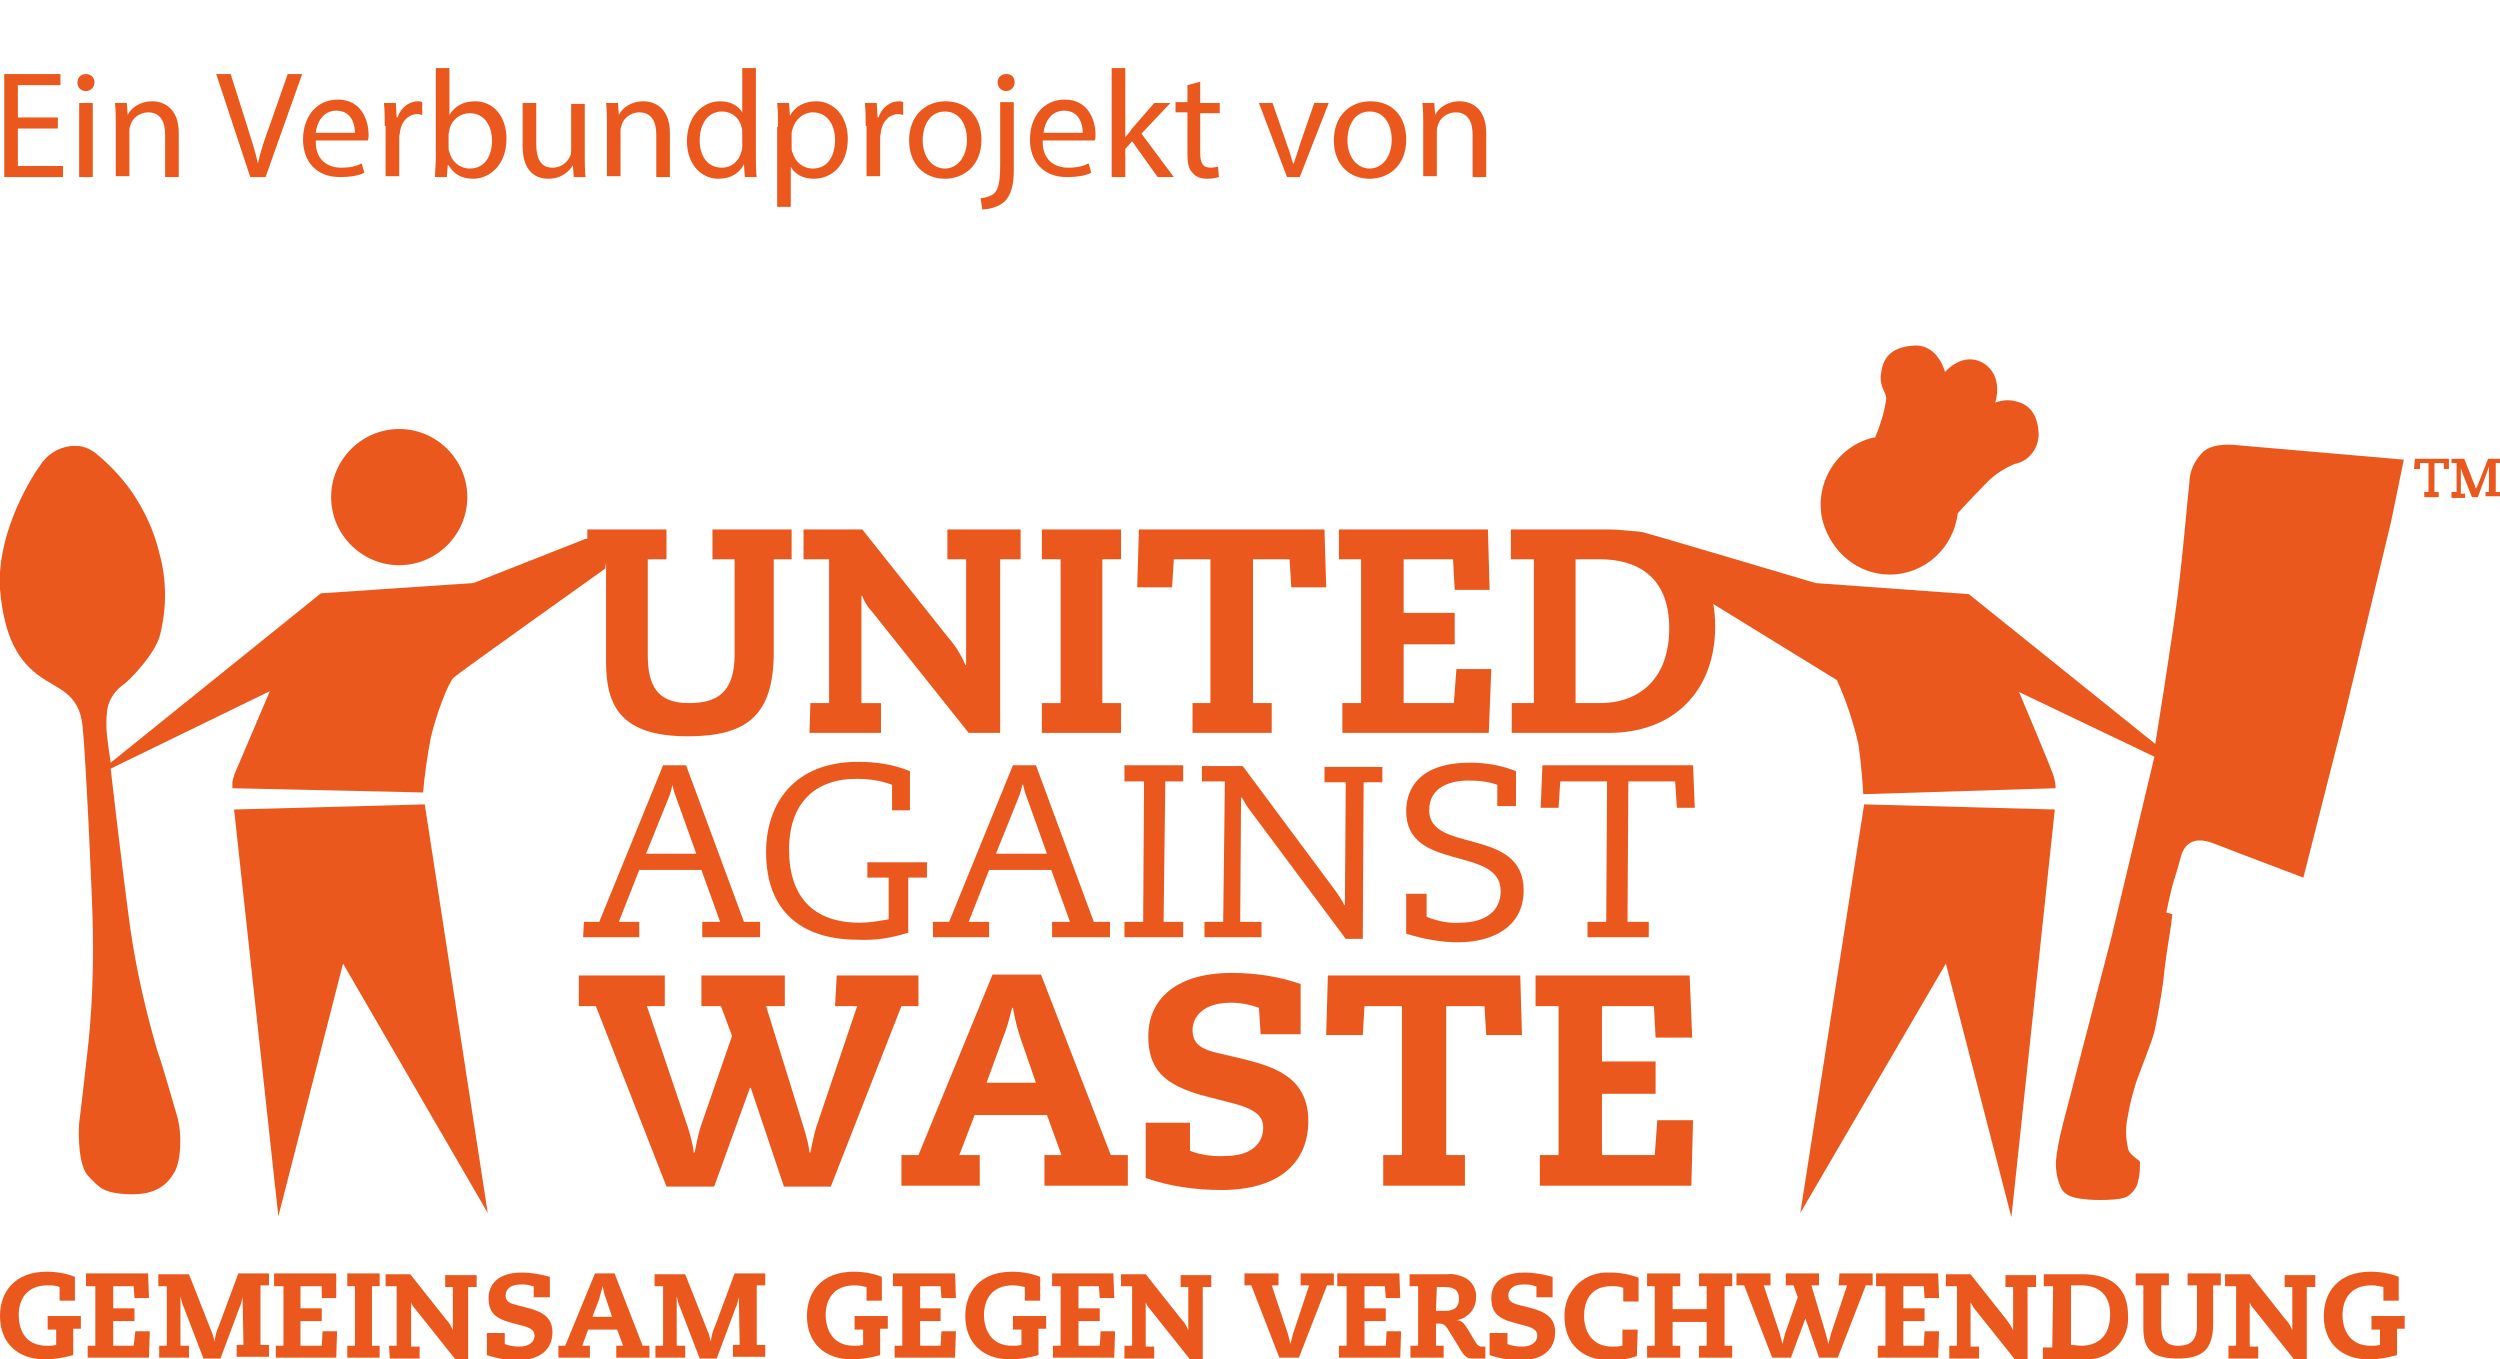 <?xml version="1.0" encoding="utf-8"?>
<!-- Generator: Adobe Illustrator 26.0.2, SVG Export Plug-In . SVG Version: 6.00 Build 0)  -->
<svg version="1.1" id="Ebene_1" xmlns="http://www.w3.org/2000/svg" xmlns:xlink="http://www.w3.org/1999/xlink" x="0px" y="0px"
	 viewBox="0 0 293.7 159.7" style="enable-background:new 0 0 293.7 159.7;" xml:space="preserve">
<style type="text/css">
	.st0{clip-path:url(#SVGID_00000133528384977283901990000016243121713733606328_);}
	.st1{fill:#EA581D;}
	.st2{clip-path:url(#SVGID_00000122696544360227549920000008022553296370894782_);}
	.st3{clip-path:url(#SVGID_00000137123993799733457510000014269816074061823380_);}
	.st4{clip-path:url(#SVGID_00000132064691323641397000000008700451145670805914_);}
	.st5{clip-path:url(#SVGID_00000113336885129691091920000012660484084620212620_);}
	.st6{clip-path:url(#SVGID_00000138547631268318472280000006743118860210345902_);}
	.st7{clip-path:url(#SVGID_00000044162156612650318710000013173995421295363217_);}
	.st8{clip-path:url(#SVGID_00000130609200470384071070000016358567529472997823_);}
	.st9{clip-path:url(#SVGID_00000109737668139774242460000001924346138616085940_);}
	.st10{clip-path:url(#SVGID_00000010990154912929848510000017695235683163318695_);}
	.st11{clip-path:url(#SVGID_00000000209691886954271360000009140649049189177987_);}
	.st12{clip-path:url(#SVGID_00000066508080637165026770000015284458826425233589_);}
	.st13{clip-path:url(#SVGID_00000015327596895043463680000004883047399987577783_);}
	.st14{clip-path:url(#SVGID_00000037667247526257739290000009673001318707600776_);}
	.st15{clip-path:url(#SVGID_00000104670729173986590460000007893254357438020540_);}
</style>
<g>
	<g>
		<g>
			<defs>
				<rect id="SVGID_1_" y="1.2" width="293.7" height="158.5"/>
			</defs>
			<clipPath id="SVGID_00000076589023312698884100000003372899056125623191_">
				<use xlink:href="#SVGID_1_"  style="overflow:visible;"/>
			</clipPath>
			<g style="clip-path:url(#SVGID_00000076589023312698884100000003372899056125623191_);">
				<path class="st1" d="M68.8,63.3l-13.2,5.2l-17.9,1.2L13,89.6c0,0-0.5-3.3-0.5-4.2c0-0.8,0-1.7,0.2-2.5c0.3-1,0.9-1.8,1.7-2.4
					c0.9-0.6,3.9-3.8,4.4-5.9c0.8-3.2,0.8-6.5-0.1-9.7c-0.6-2.5-1.7-4.9-3.2-7.1c-1.2-1.7-2.6-3.2-4.2-4.5c-0.6-0.5-1.3-0.8-2-0.9
					c-0.3,0-0.7,0-1,0c-1.5,0.2-2.8,1-3.6,2.3C3.1,56.9-0.4,63.2,0,69.2c0.5,6,2.4,8.6,4.6,10.2s4.7,2,5.1,5.9
					c0.4,3.9,1.2,21.3,1.2,23.8c0.1,5.1-0.1,10.1-0.7,15.1c0,0-0.7,6.3-0.9,7.7c-0.1,1.4-0.1,5.1,1.1,6.3s1.6,2,4.8,2.1
					s4.5-1.2,5.3-2.6c0.8-1.4,0.9-4.6,0.3-6.6s-1.8-6.3-2.3-7.6c-1.4-4.8-2.5-9.6-3.2-14.5c-0.9-6.5-2.3-18.7-2.3-18.7l18.7-9.1
					l-4,9.4c-0.2,0.4-0.3,0.8-0.4,1.3v0.7l22.4,0.5c0.2-2.2,0.5-4.3,0.9-6.4c0.6-2.6,2-6.4,2.7-7.1c0.8-0.7,17.8-12.8,17.8-12.8
					l0.5-3.6L68.8,63.3z"/>
			</g>
		</g>
	</g>
	<polygon class="st1" points="27.5,95.1 32.7,142.9 40.3,113.2 57.3,142.5 49.9,94.5 	"/>
	<g>
		<g>
			<defs>
				<rect id="SVGID_00000035501131352359493610000012115515125081486478_" y="1.2" width="293.7" height="158.5"/>
			</defs>
			<clipPath id="SVGID_00000052090584117522295830000012453975077097702584_">
				<use xlink:href="#SVGID_00000035501131352359493610000012115515125081486478_"  style="overflow:visible;"/>
			</clipPath>
			<g style="clip-path:url(#SVGID_00000052090584117522295830000012453975077097702584_);">
				<path class="st1" d="M46.9,66.4c4.4,0,8-3.6,8-8s-3.6-8-8-8s-8,3.6-8,8S42.5,66.4,46.9,66.4L46.9,66.4"/>
				<path class="st1" d="M262.8,52.3c0,0-2.7-0.4-4,0.8c-1,1-1.6,2.3-1.6,3.7c-0.2,1.6-0.7,7.9-1.4,13.4c-0.7,5.5-2.6,17.2-2.6,17.2
					l-21.9-17.6l-18-1.3c0,0-19.5-5.8-20.4-6c-0.6-0.1-1.1-0.1-1.7-0.1l9,7.9l15.6,9.6c1.1,2.4,1.9,4.9,2.5,7.4c0.4,2.5,0.6,6,0.6,6
					l22.6-0.7c0-0.4-0.1-0.9-0.2-1.3c-0.2-0.8-4.1-10-4.1-10l15.9,7.6l-5,21l-5.5,21.2c-0.4,1.5-0.8,3.1-1,4.7
					c-0.2,1.3,0,2.7,0.6,3.9c0.7,1.1,2.2,1.1,2.9,1.2c0.7,0.1,4.2,0.2,4.9-0.4c0.6-0.4,1.1-1.1,1.2-1.8c0.2-0.7,0.2-1.4,0.2-2.2
					c0-0.2-1.3-0.8-1.4-1.6c-0.3-1.3-0.3-2.6,0-3.9c0.2-1.3,0.6-2.7,1-4c0.4-1.1,1.9-4.9,2.1-5.8c0.2-0.9,0.9-4.5,1.1-6.5
					c0.2-1.9,0.5-3.8,0.7-5s0.3-2.3,0.3-2.3l-0.7-0.2c0,0,0.6-3,1-4.1c0.4-1.2,0.7-2.6,0.9-3s0.9-2.1,3.7-1c2.8,1.1,10.5,4,10.5,4
					l4.9-19.3l5.4-22.5l1.5-7.3L262.8,52.3z"/>
			</g>
		</g>
	</g>
	<polygon class="st1" points="211.5,142.5 228.6,113.2 236.3,143 241.4,95.1 219,94.5 	"/>
	<g>
		<g>
			<defs>
				<rect id="SVGID_00000017489402777089037360000008609057089837904039_" y="1.2" width="293.7" height="158.5"/>
			</defs>
			<clipPath id="SVGID_00000117677651153021122620000006797915103315957385_">
				<use xlink:href="#SVGID_00000017489402777089037360000008609057089837904039_"  style="overflow:visible;"/>
			</clipPath>
			<g style="clip-path:url(#SVGID_00000117677651153021122620000006797915103315957385_);">
				<path class="st1" d="M222,67.5c4.1,0,7.5-3.1,8-7.2c0.7-0.8,2.7-2.9,3.5-3.7c0.9-0.9,2-1.6,3.2-2.1c1.6-0.3,2.7-1.7,2.8-3.3
					c0-2.2-0.9-3.6-2.5-4c-0.9-0.3-1.8-0.2-2.6,0.1c0,0,1.1-3.2-1.5-4.7c-2.4-1.3-4.4,1.1-4.4,1.1s-0.8-3.3-3.7-3.1
					s-3.6,1.7-3.8,3.2c-0.3,1.5,0.6,2.3,0.6,3c-0.2,1.6-0.7,3.1-1.3,4.6c-0.1,0-0.1,0-0.2,0c-4.3,1-7,5.4-6,9.7
					C215.1,64.9,218.3,67.5,222,67.5"/>
				<path class="st1" d="M83.7,62.2H93v3.5h-2.1v10.9c0,7.4-3.1,9.9-10.1,9.9c-7.8,0-9.6-3.5-9.6-8.7V65.7H69v-3.5h9.3v3.5h-2.2
					v11.2c0,3.5,1,5.7,4.8,5.7c3.2,0,5.4-1.1,5.4-5.7V65.7h-2.6L83.7,62.2z"/>
				<path class="st1" d="M95.2,82.6h2.2V65.7h-3v-3.5h6.9l10.1,12.7c0.8,0.9,1.5,2,2,3.2h0.1V65.7h-2.2v-3.5h8.6v3.5h-2.4v20.4h-3.7
					l-11.4-14.3c-0.5-0.5-0.9-1.2-1.1-1.8h-0.1v12.6h2.3v3.5h-8.4L95.2,82.6z"/>
			</g>
		</g>
	</g>
	<polygon class="st1" points="124.6,65.7 122.4,65.7 122.4,62.2 131.7,62.2 131.7,65.7 129.5,65.7 129.5,82.6 131.7,82.6 
		131.7,86.1 122.4,86.1 122.4,82.6 124.6,82.6 	"/>
	<polygon class="st1" points="151.5,65.7 147.2,65.7 147.2,82.6 149.4,82.6 149.4,86.1 140.1,86.1 140.1,82.6 142.2,82.6 
		142.2,65.7 137.9,65.7 137.7,69 133.6,69 133.8,62.2 155.6,62.2 155.8,69 151.7,69 	"/>
	<polygon class="st1" points="171.1,78.6 175.2,78.6 174.9,86.1 157.7,86.1 157.7,82.6 159.9,82.6 159.9,65.7 157.3,65.7 
		157.3,62.2 174.8,62.2 175,69.3 170.9,69.3 170.7,65.7 164.9,65.7 164.9,72 170.9,72 170.9,75.7 164.9,75.7 164.9,82.6 170.8,82.6 
			"/>
	<g>
		<g>
			<defs>
				<rect id="SVGID_00000109009225802562867380000009458422643105259931_" y="1.2" width="293.7" height="158.5"/>
			</defs>
			<clipPath id="SVGID_00000026851137833667200490000017319411836468506775_">
				<use xlink:href="#SVGID_00000109009225802562867380000009458422643105259931_"  style="overflow:visible;"/>
			</clipPath>
			<g style="clip-path:url(#SVGID_00000026851137833667200490000017319411836468506775_);">
				<path class="st1" d="M188,82.6c4,0,8.1-2.3,8.1-8.8c0-6.1-3.8-8.1-8.2-8.1h-2.8v16.9H188z M180.1,65.7h-2.6v-3.5h11.2
					c8,0,12.8,3.9,12.8,11.4c0,7.4-4.7,12.5-12.5,12.5h-11.4v-3.5h2.6V65.7H180.1z"/>
				<path class="st1" d="M98.3,114.6h9.6v3.6h-2l-8.3,21.2h-5.5l-3.9-11.6h-0.1l-4.2,11.6h-5.6L70,118.2h-2v-3.6h10.1v3.6H76
					l4.8,14.2c0.3,1,0.6,2,0.7,3h0.1c0.2-1,0.4-2,0.7-3l3.7-10.7l-1.3-3.5h-2.3v-3.6h9.8v3.6H90l4.4,14.2c0.3,1,0.6,2,0.7,3h0.1
					c0.2-1,0.4-2,0.7-3l4.8-14.2h-2.6L98.3,114.6z"/>
				<path class="st1" d="M119.9,122c-0.4-1.2-0.7-2.4-0.9-3.6h-0.1c-0.3,1.2-0.6,2.4-1.1,3.6l-1.9,5.2h5.8L119.9,122z M123,131h-8.5
					l-1.8,4.7h2.4v3.6h-9.2v-3.6h2l8.7-21.2h5.7l8.2,21.2h2v3.6h-9.8v-3.6h2L123,131z"/>
				<path class="st1" d="M147.9,118.4c-1.1-0.4-2.2-0.6-3.3-0.6c-3.4,0-4.5,1.8-4.5,3.2c0,1.8,1.3,2.3,2.9,2.7l3,0.7
					c3.6,0.9,7.7,2.1,7.7,7.3c0,4.7-3.2,8.1-10.2,8.1c-3,0-6-0.4-8.9-1.4v-6.5h5.2v3.3c1.3,0.5,2.8,0.7,4.2,0.6c3,0,4.4-1.5,4.4-3.3
					c0-1.3-0.7-2.2-4-3l-2.7-0.7c-5.1-1.3-6.8-3.3-6.8-7.1c0-3.9,2.8-7.4,9.8-7.4c2.8,0,5.5,0.4,8.1,1.3v5.9h-4.7L147.9,118.4z"/>
			</g>
		</g>
	</g>
	<polygon class="st1" points="174.4,118.2 169.9,118.2 169.9,135.7 172.1,135.7 172.1,139.3 162.5,139.3 162.5,135.7 164.7,135.7 
		164.7,118.2 160.3,118.2 160.1,121.6 155.8,121.6 156,114.6 178.6,114.6 178.8,121.6 174.6,121.6 	"/>
	<polygon class="st1" points="194.7,131.6 198.9,131.6 198.7,139.3 180.9,139.3 180.9,135.7 183.1,135.7 183.1,118.2 180.4,118.2 
		180.4,114.6 198.5,114.6 198.8,121.9 194.5,121.9 194.3,118.2 188.2,118.2 188.2,124.7 194.5,124.7 194.5,128.5 188.2,128.5 
		188.2,135.7 194.4,135.7 	"/>
	<g>
		<g>
			<defs>
				<rect id="SVGID_00000142158898503218809330000016509535415993533078_" y="1.2" width="293.7" height="158.5"/>
			</defs>
			<clipPath id="SVGID_00000065074083337867890300000016098398466472365703_">
				<use xlink:href="#SVGID_00000142158898503218809330000016509535415993533078_"  style="overflow:visible;"/>
			</clipPath>
			<g style="clip-path:url(#SVGID_00000065074083337867890300000016098398466472365703_);">
				<path class="st1" d="M81.8,100.3l-2.4-6.7c-0.2-0.5-0.3-0.9-0.4-1.4l0,0c-0.1,0.5-0.2,0.9-0.4,1.4l-2.7,6.7H81.8z M68.6,108.3
					h1.8l7.5-18.4h2.7l6.8,18.4h1.9v1.8h-6.8v-1.8h2.1l-2.2-6.1h-7.3l-2.4,6.1h2.4v1.8h-6.6L68.6,108.3z"/>
				<path class="st1" d="M106.6,109.6c-1.9,0.6-3.8,0.9-5.8,0.8c-6.6,0-10.8-3.3-10.8-10.3c0-5.7,3.3-10.6,10.8-10.6
					c2.1,0,4.2,0.3,6.1,1.1v4.6h-2.1v-3c-1.3-0.5-2.7-0.7-4.2-0.7c-4.9,0-7.9,2.9-7.9,8.3c0,5.5,2.8,8.6,8.3,8.6
					c1.1,0,2.3-0.2,3.4-0.4v-4.9h-2.5v-1.8h7v1.8h-2.2v6.5H106.6z"/>
				<path class="st1" d="M123,100.3l-2.4-6.7c-0.2-0.5-0.3-0.9-0.4-1.4h-0.1c-0.1,0.5-0.2,0.9-0.4,1.4l-2.7,6.7H123z M109.7,108.3
					h1.8l7.5-18.4h2.7l6.8,18.4h1.9v1.8h-6.8v-1.8h2.1l-2.2-6.1h-7.3l-2.4,6.1h2.4v1.8h-6.6v-1.8H109.7z"/>
			</g>
		</g>
	</g>
	<polygon class="st1" points="134.4,91.8 132.1,91.8 132.1,89.9 139,89.9 139,91.8 136.9,91.8 136.7,108.3 139,108.3 139,110.1 
		132.1,110.1 132.1,108.3 134.3,108.3 	"/>
	<g>
		<g>
			<defs>
				<rect id="SVGID_00000176763189040200786490000016589306306290716574_" y="1.2" width="293.7" height="158.5"/>
			</defs>
			<clipPath id="SVGID_00000102532116773839421190000003082002093010548879_">
				<use xlink:href="#SVGID_00000176763189040200786490000016589306306290716574_"  style="overflow:visible;"/>
			</clipPath>
			<g style="clip-path:url(#SVGID_00000102532116773839421190000003082002093010548879_);">
				<path class="st1" d="M143.9,91.8h-2.7V90h4.8l11,14.8c0.3,0.5,0.7,1,0.9,1.5h0.1l0.1-14.4h-2.5v-1.8h6.8v1.8h-2.2l-0.1,18.4h-2
					L146.7,95c-0.3-0.4-0.5-0.8-0.8-1.3h-0.1l-0.1,14.6h2.5v1.8h-6.7v-1.8h2.2L143.9,91.8z"/>
				<path class="st1" d="M165.2,105h2.4v2.7c1.2,0.5,2.6,0.8,3.9,0.7c2.9,0,4.8-1.3,4.8-3.7c0-5.4-11.1-2.2-11.1-9.4
					c0-2.5,1.4-5.7,7.5-5.7c1.8,0,3.7,0.3,5.4,1v4.1h-2.2v-2.5c-1.1-0.4-2.2-0.5-3.4-0.5c-2.2,0-4.6,0.8-4.6,3.5
					c0,5.1,11.1,1.9,11.1,9.4c0,4.4-3.8,6.1-7.7,6.1c-2.1,0-4.1-0.4-6.1-1L165.2,105z"/>
			</g>
		</g>
	</g>
	<polygon class="st1" points="188.8,91.8 183.3,91.8 183.1,94.9 181,94.9 181.2,89.9 198.9,89.9 199.1,94.9 197,94.9 196.8,91.8 
		191.3,91.8 191.2,108.3 193.7,108.3 193.7,110.1 186.5,110.1 186.5,108.3 188.7,108.3 	"/>
	<g>
		<g>
			<defs>
				<rect id="SVGID_00000060009257122274634080000012975784211802925702_" y="1.2" width="293.7" height="158.5"/>
			</defs>
			<clipPath id="SVGID_00000080176426225157734670000013393878517157928345_">
				<use xlink:href="#SVGID_00000060009257122274634080000012975784211802925702_"  style="overflow:visible;"/>
			</clipPath>
			<g style="clip-path:url(#SVGID_00000080176426225157734670000013393878517157928345_);">
				<path class="st1" d="M5.6,154.6h3.9v1.5H8.6v3.1c-1.1,0.3-2.2,0.5-3.3,0.5c-3.3,0-5.3-2-5.3-5.1c0-2.8,1.7-5.2,5.5-5.2
					c1.1,0,2.3,0.2,3.3,0.6v2.8H7v-1.6C6.5,151,6.1,151,5.6,151c-2.5,0-3.4,1.7-3.4,3.5c0,1.5,0.6,3.6,3.3,3.6c0.4,0,0.7,0,1.1-0.1
					v-1.8h-1V154.6z"/>
			</g>
		</g>
	</g>
	<polygon class="st1" points="10.1,149.6 10.1,151.1 11.2,151.1 11.2,158.1 10.3,158.1 10.3,159.5 17.5,159.5 17.6,156.4 
		15.9,156.4 15.7,158.1 13.3,158.1 13.3,155.2 15.8,155.2 15.8,153.7 13.3,153.7 13.3,151.1 15.7,151.1 15.8,152.5 17.5,152.5 
		17.4,149.6 	"/>
	<g>
		<g>
			<defs>
				<rect id="SVGID_00000050622434413597579150000018190315318021861032_" y="1.2" width="293.7" height="158.5"/>
			</defs>
			<clipPath id="SVGID_00000112629865872835935200000004765989024893288098_">
				<use xlink:href="#SVGID_00000050622434413597579150000018190315318021861032_"  style="overflow:visible;"/>
			</clipPath>
			<g style="clip-path:url(#SVGID_00000112629865872835935200000004765989024893288098_);">
				<path class="st1" d="M28.5,152.4L28.5,152.4c-0.1,0.4-0.2,0.9-0.4,1.3l-2.2,5.9h-2l-2.3-6c-0.2-0.4-0.3-0.9-0.4-1.3l0,0v5.8h1
					v1.4h-3.5v-1.4h0.9v-7h-1v-1.4h3.6l2.6,6.6c0.2,0.4,0.3,0.9,0.4,1.3l0,0c0.1-0.6,0.2-1.2,0.5-1.8l2.3-6.2h3.6v1.4h-1v7h1v1.4
					h-3.8V158h0.8L28.5,152.4z"/>
			</g>
		</g>
	</g>
	<polygon class="st1" points="32.2,149.6 32.2,151.1 33.3,151.1 33.3,158.1 32.4,158.1 32.4,159.5 39.5,159.5 39.6,156.4 
		37.9,156.4 37.8,158.1 35.3,158.1 35.3,155.2 37.8,155.2 37.8,153.7 35.3,153.7 35.3,151.1 37.8,151.1 37.8,152.5 39.5,152.5 
		39.5,149.6 	"/>
	<polygon class="st1" points="40.8,149.6 40.8,151.1 41.7,151.1 41.7,158.1 40.8,158.1 40.8,159.5 44.6,159.5 44.6,158.1 
		43.7,158.1 43.7,151.1 44.6,151.1 44.6,149.6 	"/>
	<g>
		<g>
			<defs>
				<rect id="SVGID_00000173128419213740094890000007471140005594631353_" y="1.2" width="293.7" height="158.5"/>
			</defs>
			<clipPath id="SVGID_00000091717198780176670750000011337222206779970486_">
				<use xlink:href="#SVGID_00000173128419213740094890000007471140005594631353_"  style="overflow:visible;"/>
			</clipPath>
			<g style="clip-path:url(#SVGID_00000091717198780176670750000011337222206779970486_);">
				<path class="st1" d="M45.7,158.1h0.9v-7h-1.3v-1.4h2.9l4.2,5.3c0.4,0.4,0.6,0.8,0.8,1.3l0,0v-5.1h-0.9v-1.4H56v1.4h-1v8.5h-1.5
					l-4.7-5.9c-0.2-0.2-0.4-0.5-0.5-0.8l0,0v5.2h1v1.4h-3.5L45.7,158.1z"/>
				<path class="st1" d="M62.5,151.1c-0.4-0.2-0.9-0.2-1.3-0.2c-1.4,0-1.8,0.7-1.8,1.3c0,0.7,0.5,0.9,1.2,1.1l1.2,0.3
					c1.5,0.4,3.1,0.9,3.1,2.9c0,1.9-1.3,3.3-4.1,3.3c-1.2,0-2.4-0.2-3.6-0.6v-2.6h2.1v1.3c0.5,0.2,1.1,0.3,1.7,0.3
					c1.2,0,1.8-0.6,1.8-1.3c0-0.5-0.3-0.9-1.6-1.2l-1.1-0.3c-2-0.5-2.7-1.3-2.7-2.9c0-1.6,1.1-3,3.9-3c1.1,0,2.2,0.2,3.3,0.5v2.4
					h-1.9v-1.3H62.5z"/>
				<path class="st1" d="M71.2,152.6c-0.2-0.5-0.3-1-0.4-1.5l0,0c-0.1,0.5-0.3,1-0.4,1.5l-0.8,2.1h2.3L71.2,152.6z M72.5,156.2h-3.4
					l-0.7,1.9h0.9v1.4h-3.7v-1.4h0.8l3.5-8.5h2.3l3.3,8.5h0.8v1.4h-3.9v-1.4h0.8L72.5,156.2z"/>
				<path class="st1" d="M86.8,152.4L86.8,152.4c-0.1,0.4-0.2,0.9-0.4,1.3l-2.2,5.9h-2l-2.3-6c-0.2-0.4-0.3-0.9-0.4-1.3l0,0v5.8h1
					v1.4H77v-1.4h0.9v-7h-1v-1.4h3.6l2.6,6.6c0.2,0.4,0.3,0.9,0.4,1.3l0,0c0.1-0.6,0.2-1.2,0.5-1.8l2.3-6.2h3.6v1.4h-1v7h1v1.4h-3.8
					V158h0.8L86.8,152.4z"/>
				<path class="st1" d="M100.4,154.6h3.9v1.5h-0.9v3.1c-1.1,0.3-2.2,0.5-3.3,0.5c-3.3,0-5.3-2-5.3-5.1c0-2.8,1.7-5.2,5.5-5.2
					c1.1,0,2.3,0.2,3.3,0.6v2.8h-1.8v-1.6c-0.5-0.1-0.9-0.2-1.4-0.2c-2.5,0-3.4,1.7-3.4,3.5c0,1.5,0.7,3.6,3.3,3.6
					c0.4,0,0.7,0,1.1-0.1v-1.8h-1L100.4,154.6z"/>
			</g>
		</g>
	</g>
	<polygon class="st1" points="104.9,149.6 104.9,151.1 106,151.1 106,158.1 105.1,158.1 105.1,159.5 112.2,159.5 112.3,156.4 
		110.6,156.4 110.5,158.1 108.1,158.1 108.1,155.2 110.5,155.2 110.5,153.7 108.1,153.7 108.1,151.1 110.5,151.1 110.6,152.5 
		112.3,152.5 112.2,149.6 	"/>
	<g>
		<g>
			<defs>
				<rect id="SVGID_00000149365222048268617130000007964478809415883439_" y="1.2" width="293.7" height="158.5"/>
			</defs>
			<clipPath id="SVGID_00000150084792436709253360000016541338788572858289_">
				<use xlink:href="#SVGID_00000149365222048268617130000007964478809415883439_"  style="overflow:visible;"/>
			</clipPath>
			<g style="clip-path:url(#SVGID_00000150084792436709253360000016541338788572858289_);">
				<path class="st1" d="M119,154.6h3.9v1.5H122v3.1c-1.1,0.3-2.2,0.5-3.3,0.5c-3.3,0-5.3-2-5.3-5.1c0-2.8,1.7-5.2,5.5-5.2
					c1.1,0,2.3,0.2,3.3,0.6v2.8h-1.8v-1.6c-0.5-0.1-0.9-0.2-1.4-0.2c-2.5,0-3.4,1.7-3.4,3.5c0,1.5,0.7,3.6,3.3,3.6
					c0.4,0,0.7,0,1.1-0.1v-1.8h-1L119,154.6z"/>
			</g>
		</g>
	</g>
	<polygon class="st1" points="123.6,149.6 123.6,151.1 124.6,151.1 124.6,158.1 123.7,158.1 123.7,159.5 130.9,159.5 131,156.4 
		129.3,156.4 129.2,158.1 126.7,158.1 126.7,155.2 129.2,155.2 129.2,153.7 126.7,153.7 126.7,151.1 129.1,151.1 129.2,152.5 
		130.9,152.5 130.8,149.6 	"/>
	<g>
		<g>
			<defs>
				<rect id="SVGID_00000121269669470442389940000013152512428056736412_" y="1.2" width="293.7" height="158.5"/>
			</defs>
			<clipPath id="SVGID_00000140705648614170273820000011551842204173256879_">
				<use xlink:href="#SVGID_00000121269669470442389940000013152512428056736412_"  style="overflow:visible;"/>
			</clipPath>
			<g style="clip-path:url(#SVGID_00000140705648614170273820000011551842204173256879_);">
				<path class="st1" d="M132.1,158.1h0.9v-7h-1.3v-1.4h2.9l4.2,5.3c0.4,0.4,0.6,0.8,0.8,1.3l0,0v-5.1h-0.9v-1.4h3.6v1.4h-1v8.5
					h-1.5l-4.7-5.9c-0.2-0.2-0.4-0.5-0.5-0.8l0,0v5.2h1v1.4h-3.5V158.1z"/>
				<path class="st1" d="M152.8,149.6h3.9v1.4h-0.8l-3.3,8.5h-2.3L147,151h-0.8v-1.4h4v1.4h-0.8l1.9,5.7c0.1,0.4,0.2,0.8,0.3,1.2
					l0,0c0.1-0.4,0.2-0.8,0.3-1.2l1.9-5.7h-1L152.8,149.6z"/>
			</g>
		</g>
	</g>
	<polygon class="st1" points="157.1,149.6 157.1,151.1 158.2,151.1 158.2,158.1 157.3,158.1 157.3,159.5 164.5,159.5 164.6,156.4 
		162.9,156.4 162.8,158.1 160.3,158.1 160.3,155.2 162.8,155.2 162.8,153.7 160.3,153.7 160.3,151.1 162.7,151.1 162.8,152.5 
		164.5,152.5 164.4,149.6 	"/>
	<g>
		<g>
			<defs>
				<rect id="SVGID_00000090295071809421794170000004091968051148758658_" y="1.2" width="293.7" height="158.5"/>
			</defs>
			<clipPath id="SVGID_00000073684445418876366480000014072564729738917007_">
				<use xlink:href="#SVGID_00000090295071809421794170000004091968051148758658_"  style="overflow:visible;"/>
			</clipPath>
			<g style="clip-path:url(#SVGID_00000073684445418876366480000014072564729738917007_);">
				<path class="st1" d="M168.7,154h1.1c1.1,0,1.6-0.5,1.6-1.4c0-1-0.5-1.4-1.7-1.4h-0.9L168.7,154z M166.6,151.1h-1v-1.4h4.4
					c0.7-0.1,1.4,0.1,2.1,0.4c0.9,0.5,1.4,1.4,1.3,2.4c0,1.3-1,2.4-2.3,2.6l0,0c0.5,0,0.8,0.2,1.3,1l0.9,1.5
					c0.3,0.5,0.5,0.6,0.8,0.6h0.4v1.4h-1.6c-0.5,0-0.9-0.2-1.6-1.5L170,156c-0.2-0.3-0.5-0.5-0.8-0.5h-0.5v2.6h0.9v1.4h-3.9v-1.4
					h0.9L166.6,151.1z"/>
				<path class="st1" d="M180.3,151.1c-0.4-0.2-0.9-0.2-1.3-0.2c-1.4,0-1.8,0.7-1.8,1.3c0,0.7,0.5,0.9,1.2,1.1l1.2,0.3
					c1.5,0.4,3.1,0.9,3.1,2.9c0,1.9-1.3,3.3-4.1,3.3c-1.2,0-2.4-0.2-3.6-0.6v-2.6h2.1v1.3c0.5,0.2,1.1,0.3,1.7,0.3
					c1.2,0,1.8-0.6,1.8-1.3c0-0.5-0.3-0.9-1.6-1.2l-1.1-0.3c-2-0.5-2.7-1.3-2.7-2.9c0-1.6,1.1-3,3.9-3c1.1,0,2.2,0.2,3.3,0.5v2.4
					h-1.9v-1.3H180.3z"/>
				<path class="st1" d="M190.6,156.2h1.8l-0.1,3.1c-1,0.4-2.1,0.5-3.2,0.5c-3.3,0-5.3-2-5.3-5.1c-0.1-2.8,2-5.1,4.8-5.2
					c0.2,0,0.4,0,0.6,0c1.1,0,2.2,0.2,3.3,0.6v2.8h-1.8v-1.6c-0.5-0.2-0.9-0.2-1.4-0.2c-2.4,0-3.2,1.7-3.2,3.5
					c0,1.5,0.7,3.6,3.3,3.6c0.4,0,0.8,0,1.2-0.1L190.6,156.2z"/>
			</g>
		</g>
	</g>
	<polygon class="st1" points="199.6,149.6 199.6,151.1 200.5,151.1 200.5,153.8 196.5,153.8 196.5,151.1 197.4,151.1 197.4,149.6 
		193.5,149.6 193.5,151.1 194.4,151.1 194.4,158.1 193.5,158.1 193.5,159.5 197.4,159.5 197.4,158.1 196.5,158.1 196.5,155.3 
		200.5,155.3 200.5,158.1 199.6,158.1 199.6,159.5 203.5,159.5 203.5,158.1 202.6,158.1 202.6,151.1 203.5,151.1 203.5,149.6 	"/>
	<g>
		<g>
			<defs>
				<rect id="SVGID_00000168095851889803578150000015466076466022096279_" y="1.2" width="293.7" height="158.5"/>
			</defs>
			<clipPath id="SVGID_00000075141621293669041820000004700363380330437507_">
				<use xlink:href="#SVGID_00000168095851889803578150000015466076466022096279_"  style="overflow:visible;"/>
			</clipPath>
			<g style="clip-path:url(#SVGID_00000075141621293669041820000004700363380330437507_);">
				<path class="st1" d="M216.1,149.6h3.9v1.4h-0.8l-3.3,8.5h-2.2l-1.6-4.6l0,0l-1.7,4.6h-2.2l-3.3-8.5H204v-1.4h4v1.4h-0.8l1.9,5.7
					c0.1,0.4,0.2,0.8,0.3,1.2l0,0c0.1-0.4,0.2-0.8,0.3-1.2l1.5-4.3l-0.5-1.4h-0.9v-1.4h3.9v1.4h-0.9l1.7,5.7
					c0.1,0.4,0.2,0.8,0.3,1.2l0,0c0.1-0.4,0.2-0.8,0.3-1.2l1.9-5.7h-1L216.1,149.6z"/>
			</g>
		</g>
	</g>
	<polygon class="st1" points="220.4,149.6 220.4,151.1 221.5,151.1 221.5,158.1 220.6,158.1 220.6,159.5 227.7,159.5 227.8,156.4 
		226.1,156.4 226,158.1 223.6,158.1 223.6,155.2 226.1,155.2 226.1,153.7 223.6,153.7 223.6,151.1 226,151.1 226.1,152.5 
		227.8,152.5 227.7,149.6 	"/>
	<g>
		<g>
			<defs>
				<rect id="SVGID_00000159462690310818281890000013337956730057829010_" y="1.2" width="293.7" height="158.5"/>
			</defs>
			<clipPath id="SVGID_00000035505804285771118650000006225347496918184871_">
				<use xlink:href="#SVGID_00000159462690310818281890000013337956730057829010_"  style="overflow:visible;"/>
			</clipPath>
			<g style="clip-path:url(#SVGID_00000035505804285771118650000006225347496918184871_);">
				<path class="st1" d="M229,158.1h0.9v-7h-1.3v-1.4h2.9l4.2,5.3c0.3,0.4,0.6,0.8,0.8,1.3l0,0v-5.1h-0.9v-1.4h3.6v1.4h-1v8.5h-1.5
					l-4.7-5.9c-0.2-0.2-0.3-0.5-0.5-0.8l0,0v5.2h1v1.4H229V158.1z"/>
				<path class="st1" d="M244.5,158.1c1.7,0,3.4-0.9,3.4-3.7c0-2.5-1.6-3.4-3.4-3.4h-1.2v7L244.5,158.1L244.5,158.1z M241.2,151.1
					h-1.1v-1.4h4.6c3.3,0,5.3,1.6,5.3,4.8c0.2,2.7-1.8,5-4.5,5.2c-0.2,0-0.5,0-0.7,0H240v-1.4h1.1L241.2,151.1z"/>
				<path class="st1" d="M257,149.6h3.9v1.4H260v4.5c0,3.1-1.3,4.1-4.2,4.1c-3.3,0-4-1.4-4-3.6v-5h-0.9v-1.4h3.9v1.4h-0.9v4.7
					c0,1.4,0.4,2.4,2,2.4c1.3,0,2.2-0.5,2.2-2.4V151H257V149.6z"/>
				<path class="st1" d="M261.8,158.1h0.9v-7h-1.3v-1.4h2.9l4.2,5.3c0.4,0.4,0.6,0.8,0.8,1.3l0,0v-5.1h-0.9v-1.4h3.6v1.4h-1v8.5
					h-1.5l-4.7-5.9c-0.2-0.2-0.4-0.5-0.5-0.8l0,0v5.2h1v1.4h-3.5V158.1z"/>
				<path class="st1" d="M278.6,154.6h3.9v1.5h-0.9v3.1c-1.1,0.3-2.2,0.5-3.3,0.5c-3.3,0-5.3-2-5.3-5.1c0-2.8,1.7-5.2,5.5-5.2
					c1.1,0,2.3,0.2,3.3,0.6v2.8H280v-1.6c-0.5-0.1-0.9-0.2-1.4-0.2c-2.5,0-3.4,1.7-3.4,3.5c0,1.5,0.7,3.6,3.3,3.6
					c0.4,0,0.7,0,1.1-0.1v-1.8h-1V154.6z"/>
			</g>
		</g>
	</g>
	<polygon class="st1" points="284.8,57.8 285.3,57.8 285.3,54.4 284.3,54.4 284.3,55.1 283.6,55.1 283.7,53.9 287.7,53.9 
		287.7,55.1 287.1,55.1 287.1,54.4 286,54.4 286,57.8 286.5,57.8 286.5,58.4 284.8,58.4 	"/>
	<g>
		<g>
			<defs>
				<rect id="SVGID_00000137819375570521146130000016163939311655634606_" y="1.2" width="293.7" height="158.5"/>
			</defs>
			<clipPath id="SVGID_00000021103517304970840130000004574970190028755608_">
				<use xlink:href="#SVGID_00000137819375570521146130000016163939311655634606_"  style="overflow:visible;"/>
			</clipPath>
			<g style="clip-path:url(#SVGID_00000021103517304970840130000004574970190028755608_);">
				<path class="st1" d="M288.1,57.8h0.5v-3.4H288v-0.5h1.5l1.3,3.3c0,0.1,0,0.1,0.1,0.2c0,0.1,0,0.1,0,0.2l0,0c0-0.1,0-0.1,0-0.2
					c0-0.1,0-0.1,0.1-0.2l1.3-3.3h1.4v0.5h-0.5v3.4h0.5v0.5H292v-0.5h0.4v-3l0,0c0,0.1-0.1,0.2-0.1,0.3s-0.1,0.2-0.1,0.3l-1.1,3
					h-0.7l-1.1-2.8c0-0.1-0.1-0.2-0.1-0.3s-0.1-0.2-0.1-0.3l0,0v3h0.5v0.5H288v-0.7H288.1z"/>
			</g>
		</g>
	</g>
</g>
<g>
	<path class="st1" d="M6.8,15.1H2.1v4.4h5.3v1.3H0.5V8.7h6.6V10h-5v3.8h4.7V15.1z"/>
	<path class="st1" d="M11.1,9.7c0,0.5-0.4,1-1,1c-0.6,0-1-0.4-1-1c0-0.6,0.4-1,1-1C10.7,8.7,11.1,9.1,11.1,9.7z M9.3,20.8v-8.7h1.6
		v8.7H9.3z"/>
	<path class="st1" d="M13.6,14.5c0-0.9,0-1.6-0.1-2.4h1.4l0.1,1.4h0c0.4-0.8,1.4-1.6,2.9-1.6c1.2,0,3.1,0.7,3.1,3.7v5.2h-1.6v-5
		c0-1.4-0.5-2.6-2-2.6c-1,0-1.9,0.7-2.1,1.6c-0.1,0.2-0.1,0.5-0.1,0.7v5.2h-1.6V14.5z"/>
	<path class="st1" d="M29.4,20.8l-4-12.1h1.7l1.9,6c0.5,1.6,1,3.1,1.3,4.5h0c0.3-1.4,0.8-2.9,1.4-4.5l2.1-6h1.7l-4.3,12.1H29.4z"/>
	<path class="st1" d="M37.1,16.7c0,2.1,1.4,3,3,3c1.1,0,1.8-0.2,2.4-0.5l0.3,1.1c-0.6,0.3-1.5,0.5-2.9,0.5c-2.7,0-4.3-1.8-4.3-4.4
		c0-2.6,1.5-4.7,4.1-4.7c2.8,0,3.6,2.5,3.6,4.1c0,0.3,0,0.6-0.1,0.7H37.1z M41.7,15.6c0-1-0.4-2.6-2.2-2.6c-1.6,0-2.3,1.5-2.4,2.6
		H41.7z"/>
	<path class="st1" d="M45.2,14.8c0-1,0-1.9-0.1-2.7h1.4l0.1,1.7h0.1c0.4-1.2,1.4-1.9,2.4-1.9c0.2,0,0.3,0,0.5,0.1v1.5
		c-0.2,0-0.3-0.1-0.5-0.1c-1.1,0-1.9,0.8-2.1,2c0,0.2-0.1,0.5-0.1,0.7v4.6h-1.6V14.8z"/>
	<path class="st1" d="M51.1,20.8c0-0.6,0.1-1.5,0.1-2.3V8h1.6v5.5h0c0.6-1,1.6-1.6,3-1.6c2.2,0,3.7,1.8,3.7,4.4c0,3.1-2,4.7-3.9,4.7
		c-1.3,0-2.3-0.5-2.9-1.6h-0.1l-0.1,1.4H51.1z M52.7,17.3c0,0.2,0,0.4,0.1,0.6c0.3,1.1,1.2,1.9,2.4,1.9c1.7,0,2.6-1.4,2.6-3.3
		c0-1.7-0.9-3.2-2.6-3.2c-1.1,0-2.1,0.7-2.4,1.9c0,0.2-0.1,0.4-0.1,0.6V17.3z"/>
	<path class="st1" d="M68.7,18.4c0,0.9,0,1.7,0.1,2.4h-1.4l-0.1-1.4h0c-0.4,0.7-1.3,1.6-2.9,1.6c-1.4,0-3-0.8-3-3.8v-5.1h1.6v4.8
		c0,1.7,0.5,2.8,1.9,2.8c1.1,0,1.8-0.7,2.1-1.4c0.1-0.2,0.1-0.5,0.1-0.8v-5.3h1.6V18.4z"/>
	<path class="st1" d="M71.3,14.5c0-0.9,0-1.6-0.1-2.4h1.4l0.1,1.4h0c0.4-0.8,1.4-1.6,2.9-1.6c1.2,0,3.1,0.7,3.1,3.7v5.2h-1.6v-5
		c0-1.4-0.5-2.6-2-2.6c-1,0-1.9,0.7-2.1,1.6c-0.1,0.2-0.1,0.5-0.1,0.7v5.2h-1.6V14.5z"/>
	<path class="st1" d="M88.8,8v10.5c0,0.8,0,1.7,0.1,2.3h-1.4l-0.1-1.5h0c-0.5,1-1.5,1.7-3,1.7c-2.1,0-3.7-1.8-3.7-4.4
		c0-2.9,1.8-4.7,3.9-4.7c1.3,0,2.2,0.6,2.6,1.3h0V8H88.8z M87.2,15.6c0-0.2,0-0.5-0.1-0.7c-0.2-1-1.1-1.8-2.3-1.8
		c-1.6,0-2.6,1.4-2.6,3.4c0,1.8,0.9,3.2,2.6,3.2c1.1,0,2-0.7,2.3-1.9c0.1-0.2,0.1-0.4,0.1-0.7V15.6z"/>
	<path class="st1" d="M91.4,14.9c0-1.1,0-2-0.1-2.8h1.4l0.1,1.5h0c0.6-1.1,1.7-1.7,3.1-1.7c2.1,0,3.7,1.8,3.7,4.4
		c0,3.1-1.9,4.7-4,4.7c-1.2,0-2.2-0.5-2.7-1.4h0v4.7h-1.6V14.9z M93,17.3c0,0.2,0,0.5,0.1,0.6c0.3,1.1,1.2,1.9,2.4,1.9
		c1.7,0,2.6-1.4,2.6-3.4c0-1.7-0.9-3.2-2.6-3.2c-1.1,0-2.1,0.8-2.4,2c-0.1,0.2-0.1,0.4-0.1,0.6V17.3z"/>
	<path class="st1" d="M101.7,14.8c0-1,0-1.9-0.1-2.7h1.4l0.1,1.7h0.1c0.4-1.2,1.4-1.9,2.4-1.9c0.2,0,0.3,0,0.5,0.1v1.5
		c-0.2,0-0.3-0.1-0.5-0.1c-1.1,0-1.9,0.8-2.1,2c0,0.2-0.1,0.5-0.1,0.7v4.6h-1.6V14.8z"/>
	<path class="st1" d="M115.3,16.4c0,3.2-2.2,4.6-4.3,4.6c-2.4,0-4.2-1.7-4.2-4.5c0-2.9,1.9-4.6,4.3-4.6
		C113.6,11.9,115.3,13.7,115.3,16.4z M108.4,16.5c0,1.9,1.1,3.3,2.6,3.3c1.5,0,2.6-1.4,2.6-3.4c0-1.5-0.7-3.3-2.6-3.3
		C109.2,13.1,108.4,14.8,108.4,16.5z"/>
	<path class="st1" d="M115.2,23.3c0.7-0.1,1.4-0.3,1.7-0.7c0.4-0.5,0.6-1.2,0.6-3.3v-7.3h1.6V20c0,1.7-0.3,2.8-1,3.6
		c-0.7,0.7-1.9,1-2.7,1L115.2,23.3z M119.2,9.7c0,0.5-0.4,1-1,1c-0.6,0-1-0.5-1-1c0-0.6,0.4-1,1-1C118.9,8.7,119.2,9.1,119.2,9.7z"
		/>
	<path class="st1" d="M122.5,16.7c0,2.1,1.4,3,3,3c1.1,0,1.8-0.2,2.4-0.5l0.3,1.1c-0.6,0.3-1.5,0.5-2.9,0.5c-2.7,0-4.3-1.8-4.3-4.4
		c0-2.6,1.5-4.7,4.1-4.7c2.8,0,3.6,2.5,3.6,4.1c0,0.3,0,0.6-0.1,0.7H122.5z M127.2,15.6c0-1-0.4-2.6-2.2-2.6c-1.6,0-2.3,1.5-2.4,2.6
		H127.2z"/>
	<path class="st1" d="M132.2,16.1L132.2,16.1c0.3-0.3,0.6-0.7,0.8-1l2.6-3h1.9l-3.4,3.6l3.8,5.1h-1.9l-3-4.2l-0.8,0.9v3.3h-1.6V8
		h1.6V16.1z"/>
	<path class="st1" d="M141,9.6v2.5h2.3v1.2H141V18c0,1.1,0.3,1.7,1.2,1.7c0.4,0,0.7-0.1,0.9-0.1l0.1,1.2c-0.3,0.1-0.8,0.2-1.4,0.2
		c-0.7,0-1.3-0.2-1.7-0.7c-0.5-0.5-0.6-1.2-0.6-2.3v-4.8h-1.4v-1.2h1.4V10L141,9.6z"/>
	<path class="st1" d="M149.5,12.1l1.7,4.9c0.3,0.8,0.5,1.5,0.7,2.2h0.1c0.2-0.7,0.5-1.4,0.7-2.2l1.7-4.9h1.7l-3.4,8.7h-1.5l-3.3-8.7
		H149.5z"/>
	<path class="st1" d="M165.2,16.4c0,3.2-2.2,4.6-4.3,4.6c-2.4,0-4.2-1.7-4.2-4.5c0-2.9,1.9-4.6,4.3-4.6
		C163.6,11.9,165.2,13.7,165.2,16.4z M158.3,16.5c0,1.9,1.1,3.3,2.6,3.3c1.5,0,2.6-1.4,2.6-3.4c0-1.5-0.7-3.3-2.6-3.3
		C159.1,13.1,158.3,14.8,158.3,16.5z"/>
	<path class="st1" d="M167.2,14.5c0-0.9,0-1.6-0.1-2.4h1.4l0.1,1.4h0c0.4-0.8,1.4-1.6,2.9-1.6c1.2,0,3.1,0.7,3.1,3.7v5.2h-1.6v-5
		c0-1.4-0.5-2.6-2-2.6c-1,0-1.9,0.7-2.1,1.6c-0.1,0.2-0.1,0.5-0.1,0.7v5.2h-1.6V14.5z"/>
</g>
</svg>
